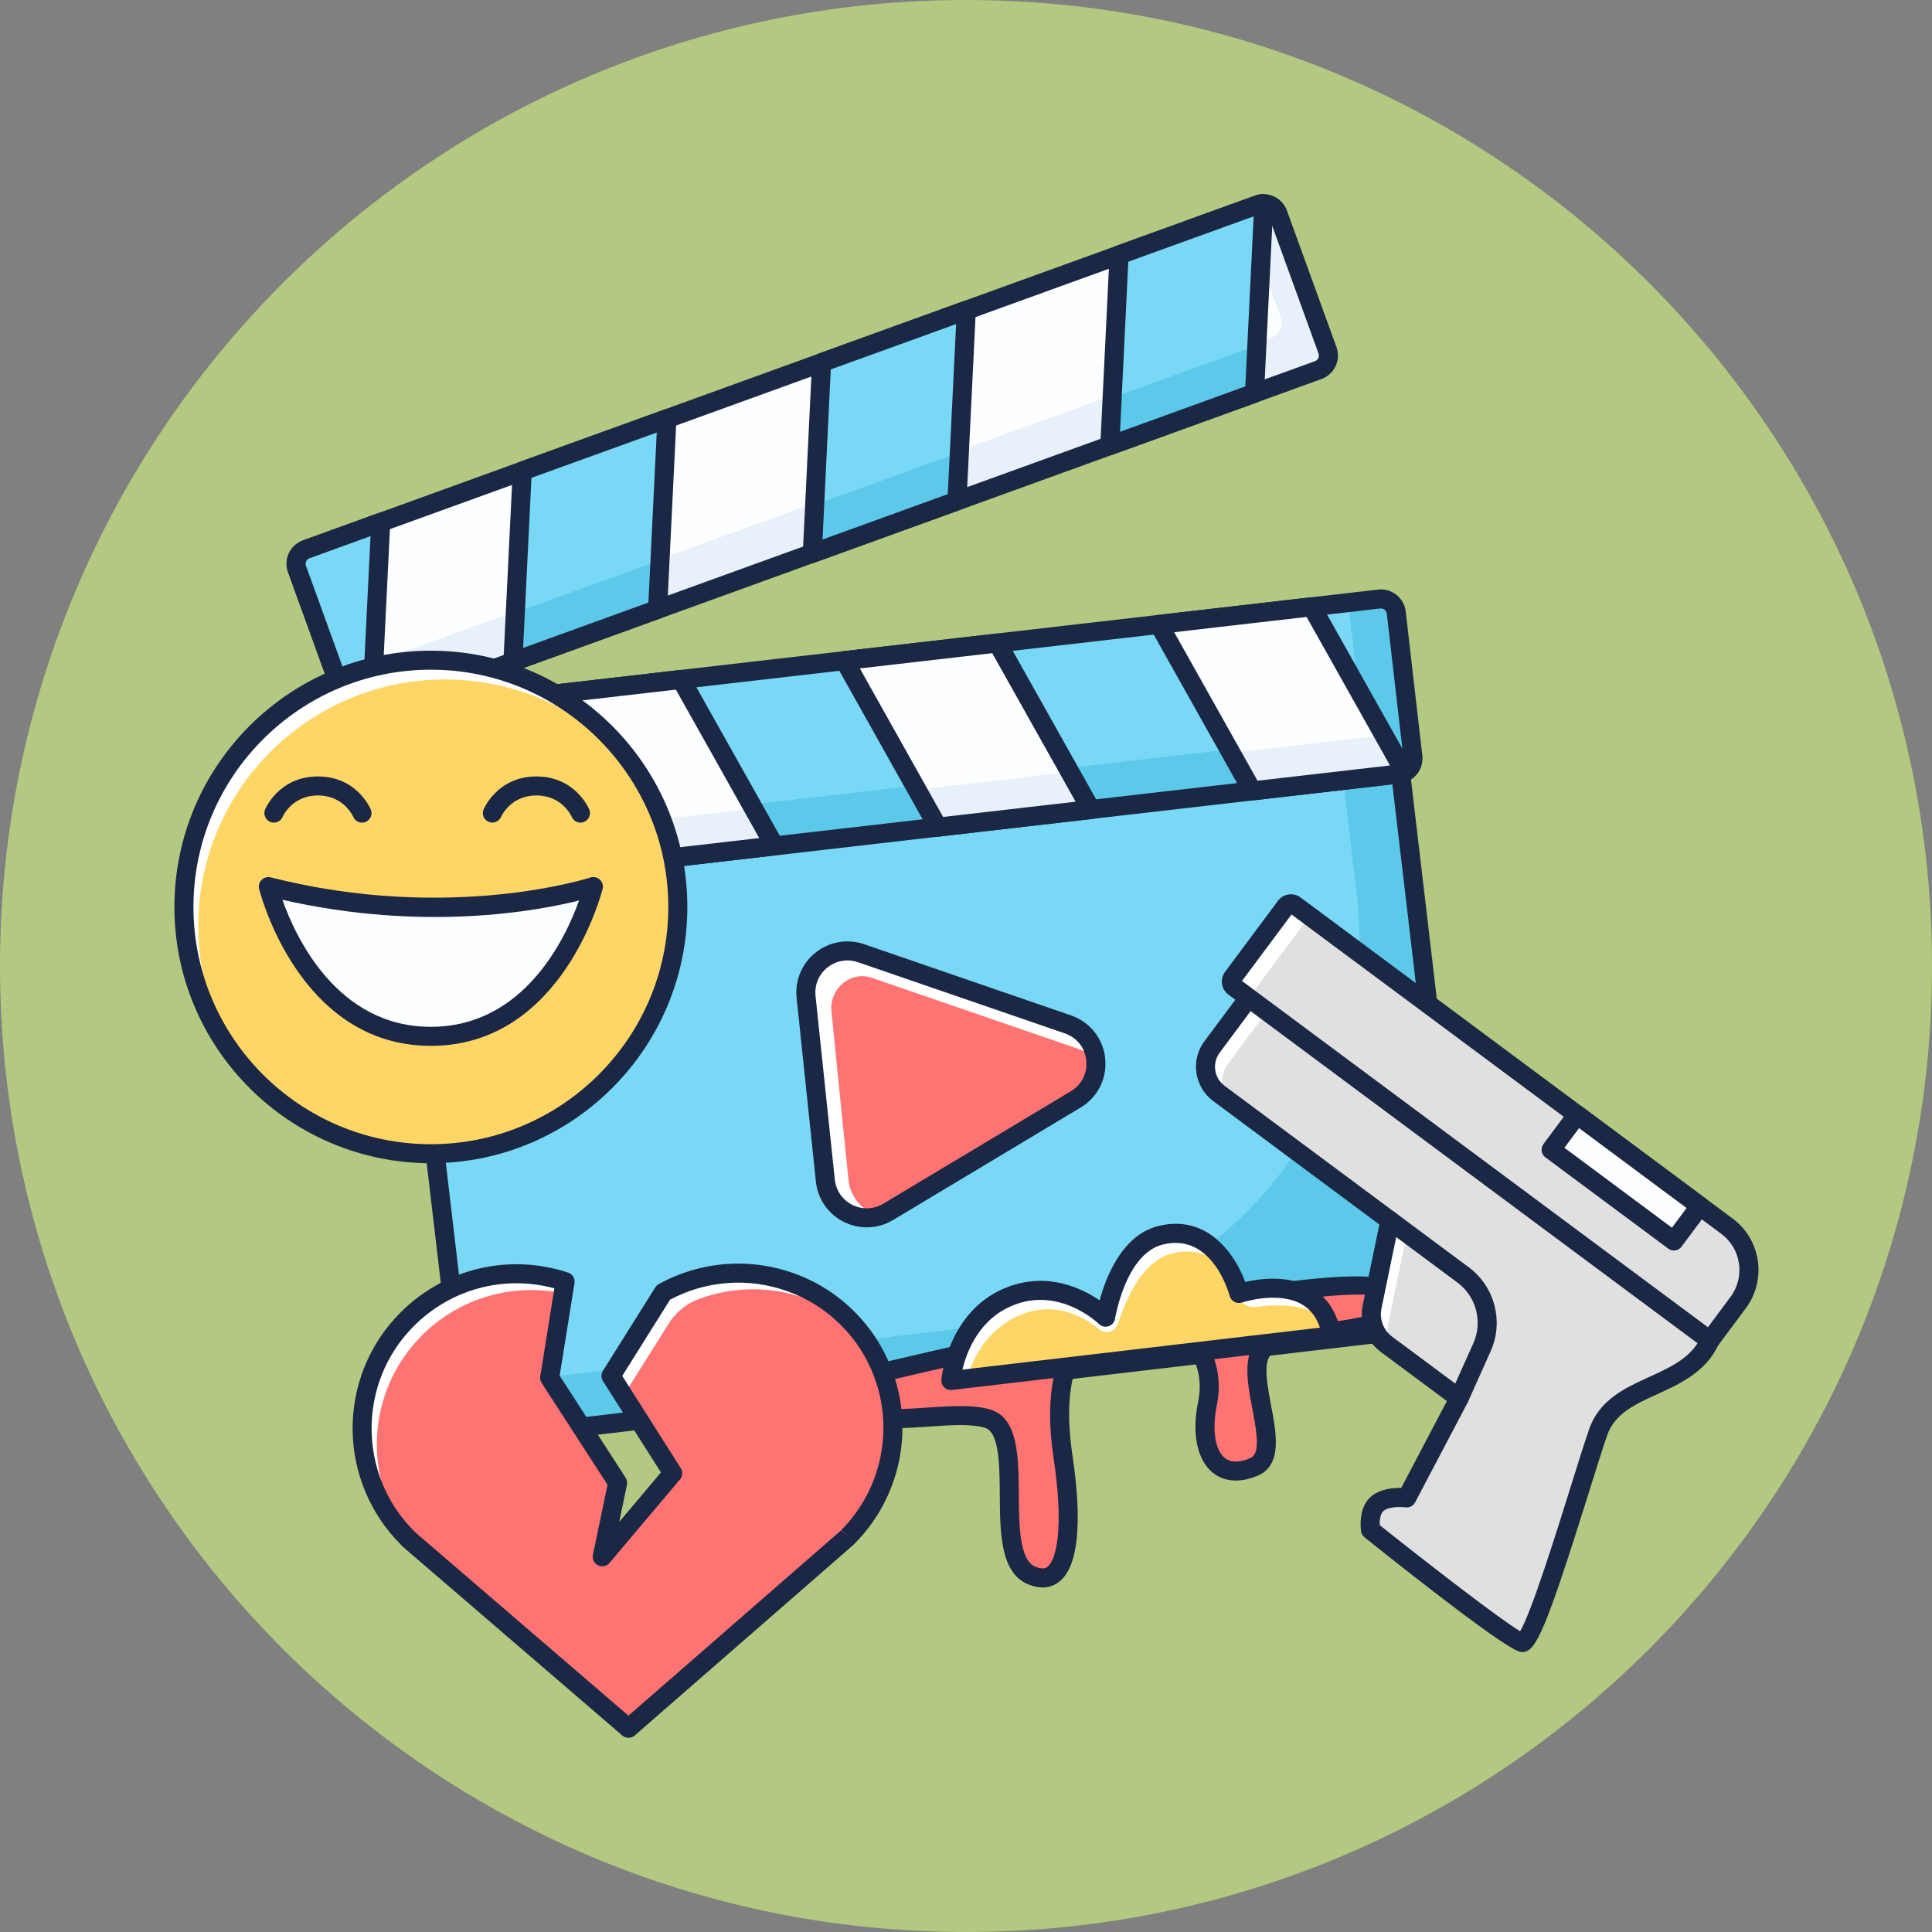 <?xml version="1.0" encoding="UTF-8"?> <svg xmlns="http://www.w3.org/2000/svg" xmlns:xlink="http://www.w3.org/1999/xlink" width="500" zoomAndPan="magnify" viewBox="0 0 375 375" height="500" preserveAspectRatio="xMidYMid meet" version="1.0"><rect x="0" y="0" width="375" height="375" fill="#808080" stroke="none"/><defs><clipPath id="e76e92f3ff"><path d="M 187.5 0 C 83.945 0 0 83.945 0 187.5 C 0 291.055 83.945 375 187.5 375 C 291.055 375 375 291.055 375 187.5 C 375 83.945 291.055 0 187.5 0 Z M 187.5 0 " clip-rule="nonzero"></path></clipPath><clipPath id="7d2716d997"><path d="M 55 37.5 L 260 37.5 L 260 141 L 55 141 Z M 55 37.5 " clip-rule="nonzero"></path></clipPath><clipPath id="0d0df95712"><path d="M 213 37.5 L 248 37.5 L 248 89 L 213 89 Z M 213 37.5 " clip-rule="nonzero"></path></clipPath><clipPath id="b89fa1b4a4"><path d="M 237.066 173.379 L 341.312 173.379 L 341.312 262.914 L 237.066 262.914 Z M 237.066 173.379 " clip-rule="nonzero"></path></clipPath><clipPath id="2c7c2d24c4"><path d="M 33.852 126 L 134 126 L 134 226 L 33.852 226 Z M 33.852 126 " clip-rule="nonzero"></path></clipPath><clipPath id="1e3b5c8764"><path d="M 68.027 245 L 175.176 245 L 175.176 337.305 L 68.027 337.305 Z M 68.027 245 " clip-rule="nonzero"></path></clipPath></defs><g clip-path="url(#e76e92f3ff)"><rect x="-37.5" width="450" fill="#b3c880" y="-37.5" height="450" fill-opacity="1"></rect></g><path fill="#78d8f5" d="M 280.098 257.332 L 95.348 279.051 C 92.953 279.332 90.781 277.617 90.5 275.223 L 75.008 143.578 C 74.723 141.184 76.434 139.02 78.832 138.738 L 263.578 117.02 C 265.973 116.738 268.145 118.449 268.426 120.844 L 283.922 252.492 C 284.203 254.883 282.488 257.051 280.098 257.332 " fill-opacity="1" fill-rule="nonzero"></path><path fill="#5cc9eb" d="M 283.922 252.492 L 268.426 120.84 C 268.145 118.449 265.973 116.738 263.578 117.02 L 256.773 117.82 L 263.359 173.754 C 268.172 214.656 238.898 251.707 197.969 256.52 L 89.797 269.234 L 90.5 275.223 C 90.781 277.617 92.953 279.332 95.348 279.051 L 280.098 257.332 C 282.488 257.051 284.203 254.883 283.922 252.492 " fill-opacity="1" fill-rule="nonzero"></path><path fill="#1a2745" d="M 264.094 118.836 C 263.992 118.836 263.895 118.84 263.793 118.855 L 79.047 140.57 C 78.379 140.648 77.781 140.984 77.367 141.508 C 76.945 142.035 76.758 142.695 76.84 143.363 L 92.336 275.008 C 92.414 275.676 92.746 276.273 93.277 276.691 C 93.801 277.105 94.465 277.297 95.133 277.215 L 279.875 255.5 C 279.875 255.5 279.875 255.5 279.879 255.5 C 280.547 255.422 281.145 255.086 281.562 254.555 C 281.98 254.035 282.164 253.375 282.086 252.703 L 266.59 121.062 C 266.512 120.391 266.176 119.797 265.648 119.379 C 265.203 119.023 264.656 118.836 264.094 118.836 Z M 94.824 280.926 C 93.434 280.926 92.094 280.465 90.988 279.586 C 89.684 278.559 88.859 277.09 88.668 275.438 L 73.168 143.797 C 72.977 142.145 73.438 140.523 74.465 139.219 C 75.492 137.918 76.969 137.098 78.617 136.902 L 263.363 115.188 C 265.02 114.992 266.637 115.453 267.941 116.48 C 269.242 117.508 270.066 118.98 270.262 120.629 L 285.754 252.273 C 285.949 253.922 285.492 255.543 284.461 256.852 C 283.434 258.152 281.957 258.973 280.309 259.164 L 95.562 280.883 C 95.316 280.91 95.07 280.926 94.824 280.926 " fill-opacity="1" fill-rule="nonzero"></path><path fill="#fdfeff" d="M 255.852 71.84 L 243.504 76.316 L 215.418 86.488 L 185.754 97.23 L 157.672 107.398 L 127.641 118.27 L 99.559 128.441 L 72.086 138.398 L 71.094 138.75 C 69.547 139.312 67.82 138.504 67.254 136.938 L 57.656 110.453 C 57.078 108.91 57.891 107.184 59.453 106.617 L 73.898 101.387 L 101.367 91.43 L 129.453 81.277 L 159.465 70.391 L 187.562 60.215 L 217.211 49.48 L 244.215 39.707 C 244.562 39.574 244.938 39.516 245.301 39.543 C 246.504 39.566 247.625 40.32 248.055 41.504 L 257.668 68 C 258.23 69.547 257.418 71.273 255.852 71.84 " fill-opacity="1" fill-rule="nonzero"></path><path fill="#e8f1fa" d="M 257.668 68 L 248.055 41.504 C 247.625 40.32 246.504 39.566 245.301 39.543 C 244.938 39.516 244.562 39.574 244.215 39.707 L 241.062 40.848 L 248.617 61.68 C 249.18 63.227 248.371 64.953 246.805 65.52 L 234.453 69.996 L 206.371 80.168 L 176.703 90.906 L 148.621 101.078 L 118.59 111.949 L 90.508 122.121 L 65.207 131.289 L 67.254 136.938 C 67.82 138.504 69.547 139.312 71.094 138.75 L 72.086 138.398 L 99.559 128.441 L 127.641 118.27 L 157.672 107.398 L 185.754 97.227 L 215.418 86.488 L 243.504 76.316 L 255.852 71.84 C 257.418 71.273 258.23 69.547 257.668 68 " fill-opacity="1" fill-rule="nonzero"></path><g clip-path="url(#7d2716d997)"><path fill="#1a2745" d="M 245.16 41.387 C 245.031 41.387 244.949 41.402 244.871 41.438 L 60.086 108.355 C 59.785 108.461 59.551 108.676 59.422 108.961 C 59.297 109.23 59.281 109.535 59.387 109.809 L 68.988 136.305 C 69.098 136.605 69.312 136.84 69.594 136.973 C 69.871 137.102 70.18 137.117 70.461 137.016 L 71.461 136.66 L 255.223 70.105 C 255.223 70.105 255.227 70.105 255.227 70.105 C 255.52 69.996 255.754 69.785 255.891 69.5 C 256.02 69.223 256.035 68.914 255.934 68.633 L 246.316 42.133 C 246.16 41.695 245.738 41.398 245.27 41.391 C 245.23 41.387 245.195 41.387 245.16 41.387 Z M 70.082 140.777 C 69.383 140.777 68.684 140.625 68.027 140.32 C 66.848 139.766 65.957 138.789 65.512 137.562 L 55.922 111.086 C 55.477 109.898 55.523 108.59 56.066 107.414 C 56.613 106.227 57.594 105.324 58.828 104.883 L 243.586 37.973 C 244.18 37.746 244.844 37.648 245.457 37.703 C 247.324 37.734 249.117 39.008 249.793 40.875 L 259.406 67.371 C 259.844 68.582 259.785 69.895 259.238 71.062 C 258.684 72.242 257.707 73.133 256.48 73.578 L 71.711 140.488 C 71.184 140.684 70.633 140.777 70.082 140.777 " fill-opacity="1" fill-rule="nonzero"></path></g><path fill="#78d8f5" d="M 245.301 39.543 L 243.504 76.316 L 215.418 86.488 L 217.211 49.48 L 244.215 39.707 C 244.562 39.574 244.938 39.516 245.301 39.543 " fill-opacity="1" fill-rule="nonzero"></path><path fill="#5cc9eb" d="M 243.504 67.199 L 215.871 77.207 L 215.418 86.488 L 243.504 76.316 L 245.301 39.543 C 245.16 39.531 245.008 39.543 244.859 39.562 L 243.504 67.199 " fill-opacity="1" fill-rule="nonzero"></path><g clip-path="url(#0d0df95712)"><path fill="#1a2745" d="M 219 50.797 L 217.398 83.812 L 241.715 75 L 243.332 41.992 Z M 215.418 88.336 C 215.031 88.336 214.645 88.215 214.324 87.977 C 213.824 87.609 213.543 87.02 213.57 86.398 L 215.367 49.391 C 215.402 48.648 215.883 48 216.582 47.742 L 243.586 37.973 C 244.18 37.746 244.844 37.648 245.457 37.703 C 246.449 37.789 247.195 38.641 247.148 39.633 L 245.348 76.41 C 245.309 77.156 244.828 77.805 244.129 78.055 L 216.047 88.227 C 215.84 88.301 215.629 88.336 215.418 88.336 " fill-opacity="1" fill-rule="nonzero"></path></g><path fill="#78d8f5" d="M 187.562 60.215 L 185.754 97.23 L 157.672 107.398 L 159.465 70.391 L 187.562 60.215 " fill-opacity="1" fill-rule="nonzero"></path><path fill="#5cc9eb" d="M 185.762 87.988 L 158.125 98.004 L 157.676 107.285 L 185.758 97.113 L 187.559 60.332 C 187.414 60.324 187.266 60.336 187.117 60.352 L 185.762 87.988 " fill-opacity="1" fill-rule="nonzero"></path><path fill="#1a2745" d="M 161.25 71.707 L 159.652 104.719 L 183.965 95.91 L 185.582 62.898 Z M 157.672 109.246 C 157.281 109.246 156.898 109.121 156.574 108.887 C 156.074 108.52 155.797 107.93 155.828 107.309 L 157.621 70.301 C 157.656 69.559 158.137 68.91 158.836 68.652 L 186.934 58.48 C 187.516 58.27 188.164 58.363 188.66 58.73 C 189.16 59.098 189.441 59.688 189.406 60.305 L 187.598 97.32 C 187.559 98.062 187.082 98.715 186.379 98.965 L 158.301 109.137 C 158.098 109.211 157.883 109.246 157.672 109.246 " fill-opacity="1" fill-rule="nonzero"></path><path fill="#78d8f5" d="M 129.453 81.277 L 127.641 118.27 L 99.559 128.441 L 101.367 91.43 L 129.453 81.277 " fill-opacity="1" fill-rule="nonzero"></path><path fill="#5cc9eb" d="M 127.648 108.902 L 100.016 118.914 L 99.562 128.195 L 127.645 118.023 L 129.445 81.246 C 129.301 81.234 129.156 81.246 129.008 81.266 L 127.648 108.902 " fill-opacity="1" fill-rule="nonzero"></path><path fill="#1a2745" d="M 103.152 92.75 L 101.539 125.762 L 125.855 116.953 L 127.473 83.953 Z M 99.555 130.293 C 99.168 130.293 98.781 130.168 98.461 129.93 C 97.961 129.562 97.68 128.973 97.711 128.355 L 99.523 91.34 C 99.559 90.598 100.039 89.949 100.738 89.695 L 128.824 79.543 C 129.402 79.328 130.055 79.422 130.551 79.789 C 131.047 80.156 131.332 80.75 131.297 81.367 L 129.488 118.363 C 129.449 119.105 128.969 119.758 128.27 120.008 L 100.188 130.18 C 99.98 130.258 99.77 130.293 99.555 130.293 " fill-opacity="1" fill-rule="nonzero"></path><path fill="#78d8f5" d="M 73.891 101.387 L 73.652 106.262 L 72.082 138.234 L 72.082 138.383 L 71.082 138.754 C 70.805 138.844 70.512 138.902 70.234 138.902 C 68.957 138.992 67.723 138.219 67.258 136.926 L 65.32 131.57 L 58.172 111.855 L 57.652 110.453 C 57.082 108.902 57.891 107.188 59.465 106.613 L 73.82 101.426 L 73.891 101.387 " fill-opacity="1" fill-rule="nonzero"></path><path fill="#5cc9eb" d="M 74.262 101.332 L 72.453 138.105 L 72.082 138.234 L 70.234 138.902 C 68.957 138.992 67.723 138.219 67.258 136.926 L 65.32 131.57 L 72.469 128.988 L 73.82 101.426 L 73.82 101.352 C 73.969 101.332 74.113 101.312 74.262 101.332 " fill-opacity="1" fill-rule="nonzero"></path><path fill="#1a2745" d="M 71.918 104.066 L 60.086 108.355 C 59.785 108.461 59.551 108.676 59.422 108.961 C 59.297 109.23 59.281 109.535 59.387 109.809 L 68.988 136.305 C 69.098 136.605 69.312 136.84 69.594 136.973 C 69.82 137.078 70.066 137.109 70.301 137.062 Z M 70.082 140.777 C 69.383 140.777 68.684 140.625 68.027 140.32 C 66.848 139.766 65.957 138.789 65.512 137.562 L 55.922 111.086 C 55.477 109.898 55.523 108.59 56.066 107.414 C 56.613 106.227 57.594 105.324 58.828 104.883 L 73.266 99.652 C 73.844 99.438 74.496 99.531 74.992 99.898 C 75.488 100.266 75.77 100.859 75.742 101.477 L 73.93 138.488 C 73.895 139.234 73.406 139.887 72.703 140.141 L 71.711 140.488 C 71.184 140.684 70.633 140.777 70.082 140.777 " fill-opacity="1" fill-rule="nonzero"></path><path fill="#78d8f5" d="M 267.672 116.277 L 254.617 117.773 L 224.945 121.191 L 193.602 124.809 L 163.926 128.223 L 132.199 131.883 L 102.527 135.301 L 73.496 138.641 L 72.449 138.766 C 70.809 138.953 69.625 140.449 69.82 142.102 L 73.059 170.082 C 73.227 171.723 74.723 172.906 76.379 172.715 L 91.641 170.957 L 120.672 167.617 L 150.34 164.184 L 182.059 160.547 L 211.746 157.125 L 243.074 153.512 L 271.602 150.223 C 271.973 150.184 272.336 150.074 272.648 149.887 C 273.715 149.332 274.383 148.152 274.238 146.898 L 271.012 118.902 C 270.828 117.266 269.324 116.082 267.672 116.277 " fill-opacity="1" fill-rule="nonzero"></path><path fill="#5cc9eb" d="M 271.012 118.902 C 270.828 117.266 269.324 116.082 267.672 116.277 L 261.695 116.961 L 264.289 139.492 C 264.434 140.742 263.766 141.922 262.703 142.477 C 262.387 142.664 262.027 142.773 261.656 142.812 L 233.125 146.105 L 201.797 149.715 L 172.109 153.137 L 140.391 156.773 L 110.719 160.207 L 81.691 163.547 L 72.426 164.613 L 73.059 170.082 C 73.227 171.723 74.723 172.906 76.379 172.711 L 91.641 170.957 L 120.672 167.617 L 150.34 164.184 L 182.059 160.547 L 211.746 157.125 L 243.074 153.512 L 271.602 150.223 C 271.973 150.184 272.336 150.074 272.652 149.883 C 273.715 149.332 274.383 148.152 274.238 146.898 L 271.012 118.902 " fill-opacity="1" fill-rule="nonzero"></path><path fill="#1a2745" d="M 267.672 116.277 L 267.691 116.277 Z M 268.023 118.102 C 267.98 118.102 267.934 118.105 267.887 118.109 C 267.887 118.109 267.883 118.109 267.883 118.109 L 72.672 140.598 C 72.359 140.633 72.094 140.785 71.902 141.023 C 71.703 141.273 71.617 141.578 71.652 141.891 L 74.891 169.867 C 74.922 170.184 75.07 170.445 75.301 170.633 C 75.547 170.832 75.867 170.918 76.164 170.879 L 271.391 148.391 C 271.531 148.375 271.629 148.348 271.695 148.305 C 272.211 148.027 272.453 147.574 272.402 147.113 L 269.18 119.113 C 269.141 118.816 268.992 118.543 268.754 118.355 C 268.543 118.188 268.285 118.102 268.023 118.102 Z M 76.016 174.582 C 74.918 174.582 73.863 174.211 72.992 173.516 C 71.98 172.703 71.352 171.551 71.219 170.27 L 67.984 142.316 C 67.832 141.023 68.199 139.746 69.008 138.727 C 69.812 137.715 70.961 137.078 72.238 136.934 L 73.27 136.809 L 267.461 114.441 C 268.758 114.281 270.027 114.656 271.047 115.461 C 272.062 116.266 272.699 117.414 272.848 118.691 L 276.074 146.691 C 276.301 148.66 275.27 150.602 273.504 151.523 C 273.062 151.789 272.438 151.996 271.781 152.059 L 76.59 174.547 C 76.398 174.566 76.207 174.582 76.016 174.582 " fill-opacity="1" fill-rule="nonzero"></path><path fill="#fdfeff" d="M 272.648 149.887 L 254.617 117.773 L 224.945 121.191 L 243.074 153.512 L 271.602 150.223 C 271.973 150.184 272.336 150.074 272.648 149.887 " fill-opacity="1" fill-rule="nonzero"></path><path fill="#e8f1fa" d="M 268.602 142.672 C 268.441 142.719 268.277 142.758 268.109 142.773 L 239.578 146.062 L 225.586 121.117 L 224.945 121.191 L 243.074 153.512 L 271.602 150.223 C 271.973 150.184 272.336 150.074 272.652 149.883 L 268.602 142.672 " fill-opacity="1" fill-rule="nonzero"></path><path fill="#1a2745" d="M 227.91 122.711 L 244.082 151.539 L 269.797 148.574 L 253.609 119.75 Z M 243.074 155.363 C 242.41 155.363 241.793 155.008 241.465 154.418 L 223.332 122.098 C 223.027 121.555 223.02 120.902 223.301 120.352 C 223.582 119.805 224.117 119.43 224.73 119.359 L 254.406 115.941 C 255.137 115.852 255.863 116.219 256.227 116.871 L 274.262 148.98 C 274.75 149.852 274.457 150.949 273.605 151.465 C 273.062 151.789 272.438 151.996 271.781 152.059 L 243.285 155.348 C 243.215 155.359 243.145 155.363 243.074 155.363 " fill-opacity="1" fill-rule="nonzero"></path><path fill="#fdfeff" d="M 211.746 157.125 L 193.602 124.809 L 163.926 128.223 L 182.059 160.547 L 211.746 157.125 " fill-opacity="1" fill-rule="nonzero"></path><path fill="#e8f1fa" d="M 207.363 149.852 C 207.203 149.898 207.039 149.934 206.871 149.949 L 178.34 153.242 L 164.348 128.293 L 163.707 128.367 L 181.836 160.691 L 210.367 157.398 C 210.734 157.359 211.098 157.25 211.414 157.062 L 207.363 149.852 " fill-opacity="1" fill-rule="nonzero"></path><path fill="#1a2745" d="M 166.895 129.742 L 183.066 158.574 L 208.777 155.609 L 192.59 126.781 Z M 182.059 162.395 C 181.395 162.395 180.773 162.035 180.445 161.453 L 162.316 129.129 C 162.016 128.586 162 127.934 162.281 127.383 C 162.562 126.836 163.102 126.461 163.719 126.391 L 193.391 122.973 C 194.117 122.867 194.844 123.254 195.215 123.902 L 213.359 156.223 C 213.664 156.758 213.672 157.414 213.391 157.965 C 213.109 158.516 212.574 158.891 211.961 158.957 L 182.266 162.383 C 182.199 162.391 182.125 162.395 182.059 162.395 " fill-opacity="1" fill-rule="nonzero"></path><path fill="#fdfeff" d="M 150.34 164.184 L 132.199 131.883 L 102.527 135.301 L 120.672 167.617 L 150.34 164.184 " fill-opacity="1" fill-rule="nonzero"></path><path fill="#e8f1fa" d="M 146.23 156.895 C 146.074 156.941 145.91 156.98 145.742 157 L 117.211 160.293 L 103.219 135.344 L 102.578 135.414 L 120.707 167.742 L 149.238 164.445 C 149.605 164.41 149.969 164.297 150.285 164.109 L 146.23 156.895 " fill-opacity="1" fill-rule="nonzero"></path><path fill="#1a2745" d="M 105.492 136.816 L 121.68 165.645 L 147.367 162.668 L 131.188 133.859 Z M 120.668 169.465 C 120.008 169.465 119.387 169.105 119.059 168.52 L 100.914 136.203 C 100.609 135.664 100.594 135.008 100.875 134.461 C 101.16 133.91 101.695 133.539 102.312 133.465 L 131.988 130.051 C 132.711 129.945 133.441 130.328 133.809 130.98 L 151.949 163.281 C 152.25 163.816 152.266 164.473 151.984 165.023 C 151.703 165.574 151.164 165.945 150.551 166.02 L 120.879 169.449 C 120.812 169.461 120.738 169.465 120.668 169.465 " fill-opacity="1" fill-rule="nonzero"></path><path fill="#fdfeff" d="M 91.648 170.949 L 90.945 171.023 L 76.383 172.703 C 74.723 172.91 73.227 171.727 73.062 170.082 L 72.547 165.633 L 69.828 142.094 C 69.625 140.453 70.805 138.957 72.453 138.773 L 73.488 138.645 L 91.648 170.949 " fill-opacity="1" fill-rule="nonzero"></path><path fill="#e8f1fa" d="M 90.945 171.023 L 76.383 172.703 C 74.723 172.91 73.227 171.727 73.062 170.082 L 72.547 165.633 L 86.473 164.027 C 86.641 164.008 86.785 163.973 86.953 163.934 L 90.945 171.023 " fill-opacity="1" fill-rule="nonzero"></path><path fill="#1a2745" d="M 72.496 140.633 C 72.258 140.695 72.055 140.832 71.902 141.023 C 71.703 141.273 71.617 141.578 71.652 141.891 L 74.891 169.867 C 74.922 170.184 75.07 170.445 75.301 170.633 C 75.547 170.832 75.867 170.918 76.164 170.879 L 88.672 169.441 Z M 76.016 174.582 C 74.918 174.582 73.863 174.211 72.992 173.516 C 71.98 172.703 71.352 171.551 71.219 170.27 L 67.984 142.316 C 67.832 141.023 68.199 139.746 69.008 138.727 C 69.812 137.715 70.961 137.078 72.238 136.934 L 73.27 136.809 C 74.016 136.699 74.738 137.082 75.102 137.734 L 93.25 170.051 C 93.551 170.594 93.566 171.246 93.285 171.797 C 93.004 172.348 92.465 172.723 91.848 172.789 L 76.59 174.547 C 76.398 174.566 76.207 174.582 76.016 174.582 " fill-opacity="1" fill-rule="nonzero"></path><path fill="#ff7373" d="M 156.41 269.965 C 165.691 279.734 183.625 272.785 191.773 275.391 C 199.922 277.996 191.816 302.277 200.25 305.797 C 207.531 308.84 208.453 296.863 206.332 282.773 C 200.25 242.273 238.738 251.32 234.375 272.434 C 232.527 281.363 235.938 287.883 243.395 284.734 C 250.453 281.742 238.965 263.648 246.859 260.652 C 254.75 257.652 274.996 259.043 269.777 251.066 C 264.559 243.09 156.41 269.965 156.41 269.965 " fill-opacity="1" fill-rule="nonzero"></path><path fill="#1a2745" d="M 229.602 255.777 C 235.121 259.684 237.582 266.039 236.18 272.805 C 235.227 277.43 235.824 281.422 237.707 282.969 C 238.859 283.91 240.531 283.934 242.672 283.031 C 244.59 282.219 244.051 278.551 243.078 273.445 C 241.965 267.621 240.707 261.016 246.199 258.926 C 248.938 257.887 252.75 257.375 256.789 256.836 C 261.23 256.242 267.953 255.34 268.73 253.629 C 268.926 253.211 268.445 252.402 268.234 252.074 C 266.004 250.121 250.754 251.898 229.602 255.777 Z M 186.445 272.918 C 188.641 272.918 190.645 273.09 192.336 273.633 C 197.652 275.332 197.703 282.824 197.754 290.07 C 197.793 296.035 197.84 302.789 200.961 304.094 C 202.5 304.738 203.09 304.281 203.309 304.109 C 205.113 302.707 206.508 296.352 204.508 283.051 C 202.793 271.641 204.57 264.57 207.148 260.207 C 192.363 263.305 176.258 266.98 160.445 270.863 C 165.852 274.176 173.344 273.672 180.086 273.207 C 182.297 273.062 184.445 272.918 186.445 272.918 Z M 202.359 308.125 C 201.543 308.125 200.605 307.941 199.535 307.504 C 194.164 305.258 194.109 297.547 194.059 290.094 C 194.02 284.441 193.977 278.035 191.211 277.148 C 188.652 276.336 184.617 276.602 180.336 276.895 C 172.012 277.461 161.652 278.164 155.07 271.234 C 154.617 270.758 154.453 270.074 154.641 269.445 C 154.824 268.812 155.328 268.328 155.965 268.168 C 156.234 268.102 183.355 261.379 210.766 255.715 C 210.879 255.691 210.996 255.668 211.109 255.641 C 211.535 255.312 211.949 255.027 212.34 254.785 C 215.738 252.68 219.855 252.137 223.809 253.109 C 267.809 244.684 270.148 248.262 271.324 250.055 C 272.539 251.91 272.797 253.629 272.09 255.164 C 270.461 258.727 264.352 259.547 257.277 260.496 C 253.625 260.98 249.848 261.492 247.516 262.379 C 245.102 263.293 245.66 267.258 246.707 272.758 C 247.75 278.211 248.93 284.395 244.113 286.43 C 240.707 287.871 237.594 287.652 235.363 285.82 C 232.344 283.34 231.293 278.199 232.562 272.059 C 233.664 266.742 231.727 261.766 227.387 258.734 C 226.203 257.91 224.938 257.293 223.641 256.895 C 220.145 257.562 216.523 258.281 212.797 259.043 C 209.613 261.875 206.027 268.273 208.164 282.5 C 209.543 291.695 210.215 303.41 205.578 307.02 C 204.855 307.586 203.789 308.125 202.359 308.125 " fill-opacity="1" fill-rule="nonzero"></path><path fill="#e0e0e0" d="M 242.359 193.668 L 235.262 203.207 C 233.133 206.066 233.727 210.113 236.594 212.238 L 269.777 236.898 L 266.324 253.633 C 265.754 256.395 266.836 259.242 269.102 260.926 L 283.219 271.414 L 273.039 290.75 C 273.039 290.75 269.512 290.234 267.488 291.738 C 265.465 293.242 266.012 296.961 266.012 296.961 C 266.012 296.961 292.875 318.426 295.402 318.801 C 297.934 319.176 306.785 287.863 310.18 278.051 C 313.566 268.242 327.438 269.824 331.891 260.203 C 336.34 250.578 245.301 192.547 245.301 192.547 L 242.359 193.668 " fill-opacity="1" fill-rule="nonzero"></path><path fill="#ffffff" d="M 238.434 206.367 L 245.531 196.828 L 248.469 195.707 C 248.469 195.707 306.82 232.902 327.805 252.672 C 310.398 234.043 245.301 192.547 245.301 192.547 L 242.359 193.668 L 235.262 203.203 C 233.133 206.066 233.727 210.113 236.594 212.238 L 237.922 213.23 C 236.797 211.098 236.898 208.43 238.434 206.367 " fill-opacity="1" fill-rule="nonzero"></path><path fill="#ffffff" d="M 269.102 260.926 L 270.258 261.781 C 269.43 260.289 269.133 258.527 269.496 256.797 L 272.945 240.062 L 269.633 237.598 L 266.324 253.633 C 265.754 256.395 266.836 259.242 269.102 260.926 " fill-opacity="1" fill-rule="nonzero"></path><path fill="#1a2745" d="M 267.793 296.02 C 277.523 303.777 291.262 314.383 295.062 316.621 C 297.246 312.984 302.152 297.273 304.879 288.547 C 306.309 283.973 307.543 280.02 308.434 277.449 C 310.418 271.691 315.367 269.43 320.152 267.246 C 324.352 265.328 328.316 263.512 330.211 259.43 C 331.227 253.609 286.973 221.352 245.09 194.605 L 243.523 195.203 L 236.746 204.309 C 236.012 205.297 235.703 206.512 235.883 207.73 C 236.059 208.945 236.703 210.023 237.691 210.758 L 270.883 235.418 C 271.453 235.848 271.734 236.57 271.586 237.273 L 268.137 254.008 C 267.711 256.055 268.523 258.191 270.207 259.441 L 284.32 269.93 C 285.051 270.473 285.277 271.469 284.852 272.27 L 274.672 291.613 C 274.312 292.305 273.559 292.684 272.773 292.578 C 272.055 292.477 269.727 292.379 268.59 293.223 C 267.938 293.707 267.773 295.055 267.793 296.02 Z M 295.547 320.66 C 295.41 320.66 295.273 320.645 295.133 320.625 C 292.504 320.238 275.039 306.531 264.859 298.398 C 264.496 298.109 264.254 297.688 264.184 297.227 C 264.113 296.738 263.559 292.359 266.387 290.258 C 268.125 288.965 270.48 288.766 271.969 288.816 L 280.848 271.949 L 268 262.402 C 265.172 260.301 263.801 256.711 264.516 253.262 L 267.73 237.68 L 235.488 213.719 C 233.711 212.395 232.551 210.457 232.227 208.266 C 231.902 206.07 232.457 203.887 233.781 202.105 L 240.879 192.566 C 241.09 192.285 241.375 192.07 241.703 191.941 L 244.641 190.82 C 245.191 190.617 245.805 190.672 246.293 190.992 C 246.523 191.137 269.348 205.703 291.328 221.258 C 336.992 253.566 334.68 258.574 333.562 260.977 C 331.098 266.305 326.098 268.586 321.688 270.602 C 317.238 272.637 313.398 274.391 311.926 278.652 C 311.055 281.172 309.828 285.098 308.406 289.648 C 299.988 316.586 298.062 320.66 295.547 320.66 " fill-opacity="1" fill-rule="nonzero"></path><path fill="#e0e0e0" d="M 331.891 260.203 L 239.531 191.562 C 238.953 191.137 238.832 190.32 239.262 189.742 L 249.523 175.957 C 249.949 175.379 250.77 175.254 251.348 175.688 L 335.199 238.004 C 339.898 241.492 340.875 248.125 337.379 252.82 L 331.891 260.203 " fill-opacity="1" fill-rule="nonzero"></path><path fill="#ffffff" d="M 243.504 194.367 C 242.93 193.938 242.809 193.117 243.238 192.543 L 253.496 178.754 C 253.812 178.332 254.332 178.16 254.812 178.262 L 251.348 175.688 C 250.77 175.254 249.949 175.379 249.523 175.957 L 239.262 189.742 C 238.832 190.32 238.953 191.137 239.531 191.562 L 331.891 260.203 L 331.961 260.102 L 243.504 194.367 " fill-opacity="1" fill-rule="nonzero"></path><g clip-path="url(#b89fa1b4a4)"><path fill="#1a2745" d="M 241.07 190.406 L 331.508 257.617 L 335.898 251.719 C 338.777 247.852 337.973 242.363 334.102 239.484 L 250.684 177.496 Z M 331.887 262.051 C 331.504 262.051 331.117 261.93 330.785 261.684 L 238.43 193.051 C 237.75 192.547 237.312 191.812 237.191 190.977 C 237.07 190.145 237.277 189.312 237.781 188.641 L 248.043 174.855 C 248.539 174.18 249.273 173.742 250.109 173.617 C 250.945 173.492 251.777 173.707 252.449 174.207 L 336.305 236.52 C 341.812 240.613 342.957 248.418 338.867 253.922 L 333.371 261.305 C 333.008 261.789 332.453 262.051 331.887 262.051 " fill-opacity="1" fill-rule="nonzero"></path></g><path fill="#1a2745" d="M 283.219 273.254 C 282.969 273.254 282.715 273.207 282.473 273.102 C 281.539 272.691 281.117 271.598 281.527 270.668 C 282.625 268.172 284.371 264.289 285.973 260.73 C 287.832 256.609 286.547 251.664 282.918 248.969 L 268.676 238.383 C 267.859 237.773 267.688 236.617 268.293 235.797 C 268.902 234.98 270.066 234.812 270.883 235.418 L 285.121 246.004 C 290.133 249.727 291.906 256.559 289.344 262.242 C 287.746 265.797 286.008 269.668 284.91 272.156 C 284.602 272.848 283.93 273.254 283.219 273.254 " fill-opacity="1" fill-rule="nonzero"></path><path fill="#fdfeff" d="M 324.902 240.871 L 301.066 223.16 L 306.109 216.383 L 329.949 234.098 L 324.902 240.871 " fill-opacity="1" fill-rule="nonzero"></path><path fill="#1a2745" d="M 303.652 222.777 L 324.52 238.293 L 327.359 234.477 L 306.492 218.969 Z M 324.898 242.719 C 324.516 242.719 324.133 242.602 323.801 242.355 L 299.965 224.645 C 299.57 224.352 299.309 223.914 299.238 223.434 C 299.164 222.945 299.293 222.449 299.586 222.059 L 304.629 215.281 C 305.238 214.469 306.395 214.293 307.211 214.902 L 331.047 232.617 C 331.441 232.906 331.699 233.344 331.773 233.828 C 331.844 234.312 331.723 234.809 331.43 235.199 L 326.387 241.977 C 326.023 242.461 325.461 242.719 324.898 242.719 " fill-opacity="1" fill-rule="nonzero"></path><path fill="#ffd666" d="M 131.562 176.043 C 131.562 202.496 110.098 223.941 83.629 223.941 C 57.156 223.941 35.699 202.496 35.699 176.043 C 35.699 149.586 57.156 128.145 83.629 128.145 C 110.098 128.145 131.562 149.586 131.562 176.043 " fill-opacity="1" fill-rule="nonzero"></path><path fill="#ffffff" d="M 38.469 179.781 C 38.469 153.328 59.926 131.883 86.402 131.883 C 101.359 131.883 114.715 138.734 123.504 149.465 C 114.91 136.609 100.262 128.145 83.629 128.145 C 57.156 128.145 35.699 149.586 35.699 176.043 C 35.699 187.543 39.762 198.098 46.523 206.359 C 41.438 198.75 38.469 189.613 38.469 179.781 " fill-opacity="1" fill-rule="nonzero"></path><g clip-path="url(#2c7c2d24c4)"><path fill="#1a2745" d="M 83.629 129.988 C 58.219 129.988 37.547 150.648 37.547 176.043 C 37.547 201.434 58.219 222.09 83.629 222.09 C 109.043 222.09 129.715 201.434 129.715 176.043 C 129.715 150.648 109.043 129.988 83.629 129.988 Z M 83.629 225.781 C 56.184 225.781 33.852 203.469 33.852 176.043 C 33.852 148.613 56.184 126.297 83.629 126.297 C 111.078 126.297 133.41 148.613 133.41 176.043 C 133.41 203.469 111.078 225.781 83.629 225.781 " fill-opacity="1" fill-rule="nonzero"></path></g><path fill="#fdfeff" d="M 52.082 172.086 C 87.777 181.145 115.172 172.086 115.172 172.086 C 115.172 172.086 108.207 201.152 83.629 201.152 C 59.051 201.152 52.082 172.086 52.082 172.086 " fill-opacity="1" fill-rule="nonzero"></path><path fill="#1a2745" d="M 54.816 174.645 C 57.336 181.797 65.387 199.305 83.629 199.305 C 101.754 199.305 109.812 182.02 112.395 174.785 C 104.27 176.82 82.324 180.914 54.816 174.645 Z M 83.629 203 C 57.891 203 50.363 172.82 50.289 172.516 C 50.137 171.887 50.328 171.227 50.789 170.773 C 51.25 170.32 51.918 170.141 52.539 170.297 C 87.242 179.102 114.324 170.422 114.594 170.332 C 115.234 170.121 115.93 170.277 116.426 170.73 C 116.914 171.18 117.129 171.867 116.969 172.516 C 116.898 172.82 109.371 203 83.629 203 " fill-opacity="1" fill-rule="nonzero"></path><path fill="#1a2745" d="M 70.266 159.672 C 69.543 159.672 68.855 159.242 68.559 158.535 C 68.488 158.379 66.695 154.398 61.715 154.398 C 56.652 154.398 54.883 158.492 54.863 158.535 C 54.473 159.477 53.387 159.922 52.449 159.527 C 51.504 159.133 51.062 158.055 51.457 157.113 C 51.562 156.852 54.215 150.707 61.715 150.707 C 69.207 150.707 71.859 156.852 71.969 157.113 C 72.359 158.055 71.918 159.133 70.977 159.527 C 70.742 159.625 70.5 159.672 70.266 159.672 " fill-opacity="1" fill-rule="nonzero"></path><path fill="#1a2745" d="M 112.672 159.672 C 111.945 159.672 111.262 159.246 110.965 158.535 C 110.898 158.379 109.105 154.398 104.121 154.398 C 99.129 154.398 97.336 158.379 97.266 158.551 C 96.859 159.48 95.773 159.914 94.844 159.516 C 93.91 159.117 93.469 158.051 93.863 157.113 C 93.973 156.852 96.625 150.707 104.121 150.707 C 111.609 150.707 114.262 156.852 114.375 157.113 C 114.77 158.051 114.32 159.133 113.383 159.527 C 113.148 159.625 112.91 159.672 112.672 159.672 " fill-opacity="1" fill-rule="nonzero"></path><path fill="#ff7373" d="M 164.609 298.273 C 164.512 298.371 164.414 298.445 164.34 298.543 L 121.992 335.457 L 79.402 298.824 C 79.328 298.727 79.227 298.656 79.129 298.559 C 67.363 286.875 67.301 267.875 78.988 256.113 C 87.27 247.785 99.238 245.324 109.684 248.762 L 106.691 267.43 L 119.883 287.824 L 116.898 302.168 L 130.578 285.957 L 118.59 267.07 L 128.75 250.871 C 136.387 246.645 145.449 245.977 153.523 248.906 C 157.512 250.336 161.258 252.641 164.469 255.832 C 167.605 258.949 169.918 262.602 171.371 266.48 C 175.414 277.141 173.184 289.652 164.609 298.273 " fill-opacity="1" fill-rule="nonzero"></path><path fill="#ffffff" d="M 121.562 296.641 L 118.59 300.699 L 131.199 284.926 L 121.453 270.203 L 129.832 256.844 C 131.184 254.695 133.211 253.059 135.586 252.164 C 142.277 249.652 149.676 249.602 156.387 252.039 C 160.195 253.402 163.77 255.59 166.879 258.559 C 166.137 257.613 165.34 256.699 164.469 255.828 C 161.258 252.641 157.512 250.336 153.523 248.906 C 145.449 245.977 136.387 246.645 128.75 250.871 L 118.59 267.07 L 130.578 285.957 L 121.562 296.641 " fill-opacity="1" fill-rule="nonzero"></path><path fill="#ffffff" d="M 81.855 259.242 C 89.293 251.762 99.703 249.031 109.316 251.039 L 109.684 248.762 C 99.238 245.324 87.27 247.785 78.988 256.113 C 67.301 267.871 67.363 286.871 79.129 298.559 C 79.23 298.656 79.328 298.727 79.402 298.824 L 79.645 299.031 C 70.297 287.281 71.008 270.156 81.855 259.242 " fill-opacity="1" fill-rule="nonzero"></path><g clip-path="url(#1e3b5c8764)"><path fill="#1a2745" d="M 80.703 297.508 L 121.984 333.012 L 163.027 297.238 C 163.098 297.16 163.172 297.09 163.25 297.02 L 164.609 298.273 L 163.301 296.973 C 171.066 289.16 173.555 277.449 169.641 267.133 C 168.23 263.367 166.051 260.004 163.164 257.141 C 160.219 254.215 156.762 252.027 152.898 250.648 C 145.391 247.926 137.102 248.512 130.059 252.262 L 120.777 267.066 L 132.137 284.969 C 132.566 285.648 132.512 286.527 131.992 287.145 L 118.309 303.355 C 117.762 304.004 116.852 304.195 116.09 303.824 C 115.332 303.457 114.918 302.621 115.09 301.793 L 117.918 288.191 L 105.137 268.43 C 104.891 268.047 104.793 267.586 104.867 267.133 L 107.602 250.062 C 97.832 247.43 87.496 250.18 80.301 257.414 C 69.348 268.43 69.406 286.301 80.434 297.246 C 80.539 297.344 80.625 297.426 80.703 297.508 Z M 121.992 337.305 C 121.562 337.305 121.133 337.156 120.785 336.855 L 78.195 300.223 C 78.098 300.137 78.008 300.047 77.93 299.941 C 65.359 287.488 65.293 267.277 77.68 254.812 C 86.242 246.207 98.723 243.211 110.262 247.008 C 111.125 247.289 111.652 248.156 111.508 249.051 L 108.629 267.02 L 121.434 286.82 C 121.691 287.227 121.785 287.727 121.688 288.199 L 120.191 295.398 L 128.293 285.801 L 117.027 268.059 C 116.648 267.457 116.648 266.695 117.023 266.086 L 127.184 249.891 C 127.352 249.625 127.582 249.402 127.855 249.254 C 135.918 244.797 145.5 244.039 154.152 247.172 C 158.523 248.738 162.434 251.211 165.77 254.52 C 169.035 257.762 171.5 261.57 173.102 265.832 C 177.523 277.492 174.703 290.738 165.918 299.574 C 165.875 299.617 165.777 299.711 165.758 299.73 C 165.68 299.832 165.656 299.848 165.559 299.934 L 123.203 336.852 C 122.859 337.152 122.426 337.305 121.992 337.305 " fill-opacity="1" fill-rule="nonzero"></path></g><path fill="#ff7373" d="M 156.457 193.492 L 160.199 229.141 C 160.812 235.012 167.324 238.262 172.391 235.223 L 208.797 213.391 C 214.684 209.855 213.762 201.062 207.27 198.828 L 167.129 185.016 C 161.539 183.094 155.84 187.621 156.457 193.492 " fill-opacity="1" fill-rule="nonzero"></path><path fill="#ffffff" d="M 208.164 199.504 L 168.023 185.691 C 167.191 185.406 166.367 185.281 165.559 185.258 C 166.008 185.047 166.484 184.863 166.977 184.734 C 161.938 183.707 157.152 187.68 157.328 192.898 C 157.305 193.316 157.305 193.738 157.352 194.168 L 161.094 229.816 C 161.223 231.059 161.629 232.176 162.215 233.148 L 162.125 232.305 C 163.914 235.418 167.637 237.055 171.18 236.117 C 167.887 235.461 165.09 232.789 164.695 229.039 C 164.695 229.039 162.352 206.23 161.383 196.234 C 160.969 191.949 165.047 188.41 169.133 189.762 C 169.164 189.773 169.195 189.781 169.227 189.793 L 209.367 203.609 C 211.27 204.266 212.68 205.484 213.598 206.973 C 213.52 203.812 211.656 200.707 208.164 199.504 " fill-opacity="1" fill-rule="nonzero"></path><path fill="#1a2745" d="M 164.484 186.418 C 163.102 186.418 161.738 186.883 160.613 187.777 C 158.941 189.105 158.07 191.172 158.293 193.301 L 162.035 228.949 C 162.258 231.074 163.535 232.918 165.453 233.871 C 167.367 234.828 169.609 234.738 171.441 233.641 L 207.848 211.809 C 209.977 210.527 211.098 208.289 210.836 205.812 C 210.578 203.344 209.023 201.387 206.668 200.574 L 166.523 186.762 C 165.852 186.535 165.168 186.418 164.484 186.418 Z M 168.238 238.227 C 166.723 238.227 165.211 237.879 163.801 237.176 C 160.75 235.656 158.715 232.723 158.363 229.336 L 154.621 193.688 C 154.266 190.297 155.645 187.008 158.316 184.887 C 160.984 182.762 164.504 182.164 167.727 183.27 L 207.871 197.086 C 211.562 198.355 214.105 201.551 214.516 205.434 C 214.922 209.309 213.094 212.965 209.746 214.973 L 173.344 236.805 C 171.766 237.75 170.008 238.227 168.238 238.227 " fill-opacity="1" fill-rule="nonzero"></path><path fill="#ffd666" d="M 258.496 259.285 L 184.562 267.961 C 184.617 267.352 185.902 255.406 196.328 251.496 C 206.445 247.699 214.602 255.668 214.602 255.668 C 214.602 255.668 216.746 241.891 225.242 239.773 C 236.762 236.898 240.465 251.07 240.465 251.07 C 240.465 251.07 256.105 245.742 258.496 259.285 " fill-opacity="1" fill-rule="nonzero"></path><path fill="#ffffff" d="M 243.84 253.668 C 247.484 253.16 254.051 252.875 257.73 256.543 C 254.383 247.965 242.621 249.629 239.742 250.41 C 239.965 250.859 240.164 251.297 240.336 251.695 C 240.922 253.066 242.367 253.879 243.84 253.668 " fill-opacity="1" fill-rule="nonzero"></path><path fill="#ffffff" d="M 198.578 255.016 C 205.062 252.586 210.406 255.586 213.406 258.047 C 214.641 259.062 216.512 258.492 216.992 256.969 C 218.449 252.32 221.68 244.742 227.488 243.293 C 232.918 241.941 236.598 244.383 238.984 247.336 C 237 243.355 232.82 237.883 225.242 239.773 C 216.746 241.891 214.602 255.668 214.602 255.668 C 214.602 255.668 206.445 247.699 196.332 251.496 C 185.902 255.406 184.617 267.352 184.562 267.961 L 187.637 267.602 C 188.844 263.59 191.738 257.582 198.578 255.016 " fill-opacity="1" fill-rule="nonzero"></path><path fill="#1a2745" d="M 201.945 252.309 C 200.379 252.309 198.715 252.574 196.98 253.227 C 190.086 255.812 187.641 262.336 186.809 265.844 L 256.199 257.695 C 255.52 255.656 254.383 254.18 252.758 253.215 C 248.148 250.48 241.129 252.797 241.059 252.82 C 240.574 252.98 240.039 252.934 239.59 252.695 C 239.141 252.449 238.809 252.031 238.68 251.539 C 238.543 251.035 235.273 239.16 225.688 241.566 C 218.492 243.355 216.449 255.824 216.426 255.957 C 216.316 256.633 215.84 257.203 215.18 257.418 C 214.531 257.641 213.805 257.469 213.309 256.988 C 213.07 256.758 208.379 252.309 201.945 252.309 Z M 184.562 269.809 C 184.082 269.809 183.621 269.625 183.273 269.281 C 182.875 268.898 182.672 268.348 182.723 267.793 C 182.773 267.238 184.105 254.109 195.684 249.77 C 203.422 246.859 210.031 250.074 213.438 252.398 C 214.656 247.895 217.797 239.727 224.793 237.98 C 234.254 235.621 239.652 243.254 241.691 248.828 C 244.543 248.168 250.18 247.402 254.629 250.031 C 257.676 251.832 259.586 254.836 260.312 258.965 C 260.402 259.469 260.281 259.98 259.977 260.387 C 259.676 260.793 259.215 261.059 258.711 261.117 L 184.773 269.793 C 184.707 269.805 184.633 269.809 184.562 269.809 " fill-opacity="1" fill-rule="nonzero"></path></svg> 